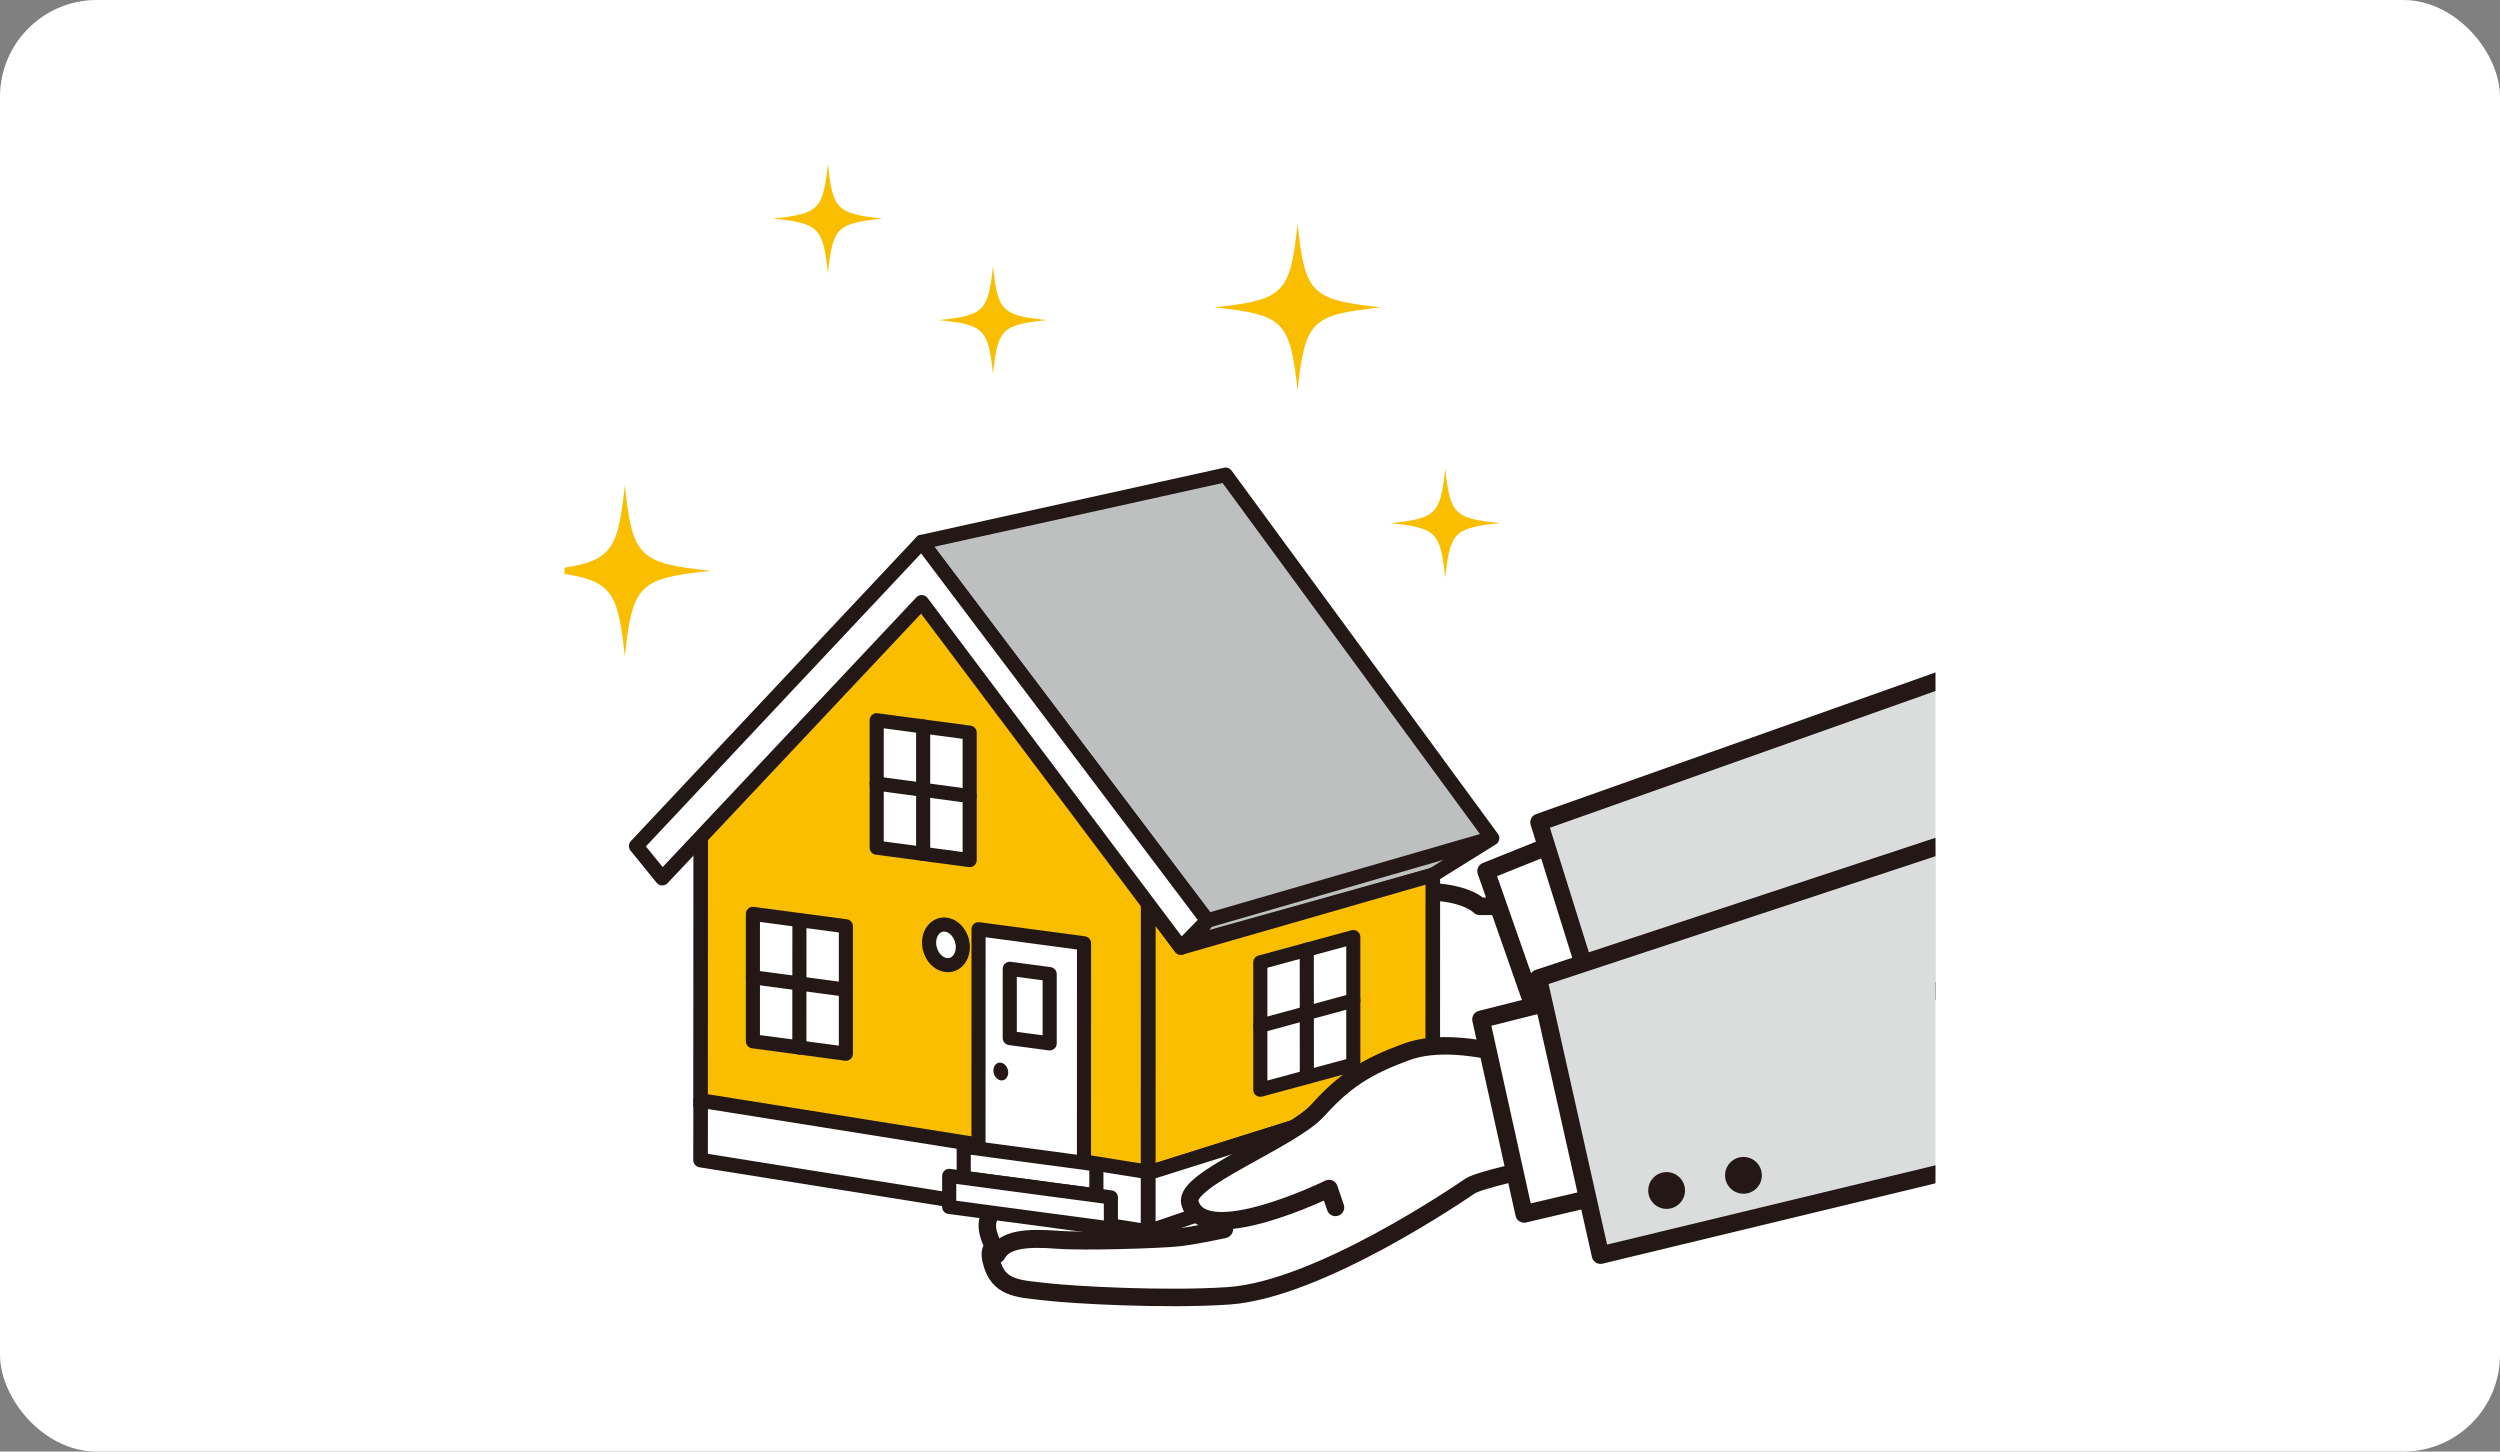 <?xml version="1.0" encoding="UTF-8"?><svg id="_レイヤー_2" xmlns="http://www.w3.org/2000/svg" width="310" height="180" xmlns:xlink="http://www.w3.org/1999/xlink" viewBox="0 0 310 180"><rect x="0" y="0" width="310" height="180" fill="#808080" stroke="none"/><defs><style>.cls-1{stroke-width:2.23px;}.cls-1,.cls-2,.cls-3,.cls-4,.cls-5{fill:#fff;}.cls-1,.cls-6,.cls-7,.cls-3,.cls-4,.cls-5,.cls-8,.cls-9{stroke:#231815;stroke-linecap:round;stroke-linejoin:round;}.cls-6{fill:#bebfbf;}.cls-6,.cls-3,.cls-8{stroke-width:1.81px;}.cls-7{fill:#dbdcdc;}.cls-7,.cls-5,.cls-9{stroke-width:2.17px;}.cls-4{stroke-width:1.75px;}.cls-10,.cls-8{fill:#f9be00;}.cls-11{clip-path:url(#clippath);}.cls-12,.cls-9{fill:none;}.cls-13{fill:#231815;}</style><clipPath id="clippath"><rect class="cls-12" x="70" y="14.9" width="170" height="151.11"/></clipPath></defs><g id="_コンテンツ"><g><rect class="cls-2" width="310" height="180" rx="12" ry="12"/><g class="cls-11"><g><g><g><path class="cls-5" d="M190.66,127.94s-2.78,1.8-3.47,2.49c0,0-5.7,6.65-12.78,9.54-2.22,.91-3.93,1.93-12.08,4.14-8.14,2.2-17.85,1.77-22.1,.83-4.25-.93-3.14-2.23-3.14-2.23,0,0-8.51-.2-8.69-2.79-.18-2.59,2.22-2.58,2.22-2.58,0,0-4.43-1.67-3.69-4.08,.74-2.4,5.16-1.27,5.16-1.27,0,0,.51-1.43,2.18-2.72,1.67-1.29,14.51,.59,17.1-.89,2.59-1.47,8.32-4.73,8.32-4.73,0,0-3.97,.21-6.98-.4-3.22-.65-6.62-1.73-6.9-3.45-.55-3.33,9.44-2.38,16.66-5.33,7.22-2.94,6.48-3.5,12.77-3.86,6.29-.36,8.23,1.77,8.23,1.77h4.44"/><path class="cls-5" d="M156.81,123.68l8.8-.32s3.54,3.83,6.5,4.57"/><path class="cls-5" d="M156.12,129.54s4.11,7.93,7.15,9.91"/><path class="cls-5" d="M132.74,132.29c2.22,.28,5.4,.57,7.43,.85,2.03,.28,5.86,.24,7.8-.03,1.94-.27,8.28-1.08,8.28-1.08"/><path class="cls-5" d="M130.63,137.34c1.91,0,3.11,.22,6.35,.51,3.24,.28,9.71,.1,11.74-.08,2.03-.18,9.15-2.45,9.61-2.54"/><polyline class="cls-5" points="193.24 104.42 184.27 108.02 192.03 130.18 199.1 127.57"/><polyline class="cls-7" points="245.79 82.48 190.84 101.97 200 131.25 249.11 120.98"/></g><path class="cls-9" d="M137.09,142.72c.81-2.34,4.47-1.78,6.97-1.77,2.5,0,7.06-.03,9.56-.72,2.5-.69,6.65-1.94,6.65-1.94"/></g><path class="cls-5" d="M190.11,144.88s-6.69,1.44-7.8,2.18c-1.11,.74-18.72,12.85-29.96,13.62-7.94,.54-19.42-.12-22.56-.49-3.14-.37-5.68-.33-6.66-3.14-.83-2.4,.18-2.34,.18-2.34,0,0-1.39-2.17-.68-3.76,1.05-2.35,5.67-1.85,5.67-1.85,0,0-.56-3.18,1.47-3.55s6.3,.4,6.3,.4c0,0-2.03-2.77,1.29-3.33,3.33-.55,5.32-.05,9.02-.05s16.68-2.08,16.68-2.08l14.86-7.06"/><path class="cls-1" d="M123.61,155.51c.97-1.86,3.77-2.06,7.38-1.79,3.61,.28,12.64-.06,14.76-.25,2.13-.18,6.04-1.05,6.04-1.05"/><path class="cls-5" d="M128.31,149.1c4.9,.28,4.07,.18,8.88,.74,4.81,.55,11.51-.69,12.53-.88"/><path class="cls-5" d="M136.07,145.96s6.18,.56,8.27,.56c1.93,0,6.99-1.02,6.99-1.02"/><path class="cls-10" d="M88.09,70.78c-8.88,.95-9.66,1.73-10.61,10.61-.95-8.88-1.73-9.66-10.61-10.61,8.88-.95,9.66-1.73,10.61-10.61,.95,8.88,1.73,9.66,10.61,10.61Z"/><path class="cls-10" d="M171.24,38.11c-8.66,.93-9.41,1.68-10.34,10.34-.93-8.66-1.68-9.41-10.34-10.34,8.66-.93,9.41-1.68,10.34-10.34,.93,8.66,1.68,9.41,10.34,10.34Z"/><path class="cls-10" d="M109.43,27.1c-5.67,.61-6.16,1.1-6.77,6.77-.61-5.67-1.1-6.16-6.77-6.77,5.67-.61,6.16-1.1,6.77-6.77,.61,5.67,1.1,6.16,6.77,6.77Z"/><path class="cls-10" d="M185.98,64.87c-5.67,.61-6.16,1.1-6.77,6.77-.61-5.67-1.1-6.16-6.77-6.77,5.67-.61,6.16-1.1,6.77-6.77,.61,5.67,1.1,6.16,6.77,6.77Z"/><path class="cls-10" d="M129.81,39.69c-5.59,.6-6.08,1.09-6.68,6.68-.6-5.59-1.09-6.08-6.68-6.68,5.59-.6,6.08-1.09,6.68-6.68,.6,5.59,1.09,6.08,6.68,6.68Z"/><g><polygon class="cls-6" points="147.58 116.92 177.67 108.5 185.01 103.93 149.71 114.15 185.01 103.93 151.98 58.88 114.29 67.22 149.71 114.15 147.58 116.92"/><polygon class="cls-8" points="146.44 117.49 142.37 112.07 142.36 145.32 142.36 145.45 177.66 134.35 177.67 108.5 146.44 117.49"/><polygon class="cls-3" points="142.36 152.72 177.66 140.68 177.66 135.11 177.66 134.35 142.36 145.45 142.36 152.72"/><g><polygon class="cls-8" points="142.37 109.06 137.2 102.38 136.61 101.59 136.61 101.44 136.48 101.42 113.84 71.29 90.56 96.15 86.89 100.03 86.87 136.98 142.36 145.85 142.37 109.06"/><polygon class="cls-3" points="86.88 136.46 86.87 143.85 142.36 152.72 142.36 145.32 86.88 136.46"/><rect class="cls-4" x="111.21" y="74.03" width="2.32" height="0" transform="translate(-18.54 105.15) rotate(-46.75)"/><polygon class="cls-4" points="114.29 71.98 113.16 73.18 113.16 73.18 114.29 71.98"/><polygon class="cls-3" points="149.71 114.15 114.29 67.22 78.89 104.91 82.12 108.89 114.29 74.69 146.44 117.49 149.71 114.15"/><polygon class="cls-4" points="134.41 145.17 121.33 143.43 121.34 115.22 134.42 116.97 134.41 145.17"/><path class="cls-13" d="M125.02,132.99c0,.61-.41,1.05-.92,.98-.51-.07-.92-.62-.92-1.22,0-.61,.41-1.05,.92-.98,.51,.07,.92,.62,.92,1.22Z"/><path class="cls-4" d="M119.39,117.44c0,1.38-.94,2.38-2.09,2.22-1.15-.15-2.09-1.4-2.09-2.78,0-1.38,.94-2.38,2.09-2.22,1.15,.15,2.09,1.4,2.09,2.78Z"/><polygon class="cls-4" points="135.95 148.24 119.5 146.05 119.5 142.19 135.95 144.39 135.95 148.24"/><polygon class="cls-4" points="137.75 152.34 117.7 149.66 117.7 145.81 137.75 148.48 137.75 152.34"/><g><polygon class="cls-4" points="120.24 106.65 108.71 105.11 108.71 89.31 120.24 90.85 120.24 106.65"/><line class="cls-4" x1="108.71" y1="97.16" x2="120.24" y2="98.71"/><line class="cls-4" x1="114.47" y1="105.88" x2="114.47" y2="90.08"/></g><g><polygon class="cls-4" points="104.89 130.66 93.36 129.12 93.36 113.32 104.89 114.86 104.89 130.66"/><line class="cls-4" x1="93.36" y1="121.18" x2="104.89" y2="122.72"/><line class="cls-4" x1="99.12" y1="129.89" x2="99.13" y2="114.09"/></g><polygon class="cls-4" points="130.16 129.38 125.21 128.72 125.21 120.13 130.16 120.79 130.16 129.38"/></g><g><polygon class="cls-4" points="156.28 135.13 167.81 132 167.81 116.2 156.28 119.33 156.28 135.13"/><line class="cls-4" x1="167.81" y1="124.06" x2="156.28" y2="127.19"/><line class="cls-4" x1="162.05" y1="133.56" x2="162.04" y2="117.76"/></g></g><path class="cls-5" d="M165.6,149.72l-.8-2.34s-15.71,7.69-17.26,1.73c-.75-2.89,12.58-7.77,15.9-11.47,3.33-3.7,6.08-5.42,10.97-7.21,7.37-2.7,19.75,2.79,19.75,2.79l2.46,7.79"/><polyline class="cls-5" points="192.41 124.19 183.64 126.4 188.99 150.53 199.1 148.15"/><path class="cls-7" d="M278.74,60.41l-31.21,42.13-56.78,18.76,7.71,34.34,62.74-15.14c16.91-7.55,43.39-34.85,43.39-34.85"/><path class="cls-13" d="M208.94,147.62c0,1.26-1.02,2.28-2.28,2.28s-2.28-1.02-2.28-2.28,1.02-2.28,2.28-2.28,2.28,1.02,2.28,2.28Z"/><path class="cls-13" d="M218.47,145.74c0,1.26-1.02,2.28-2.28,2.28s-2.28-1.02-2.28-2.28,1.02-2.28,2.28-2.28,2.28,1.02,2.28,2.28Z"/></g></g></g></g></svg>
